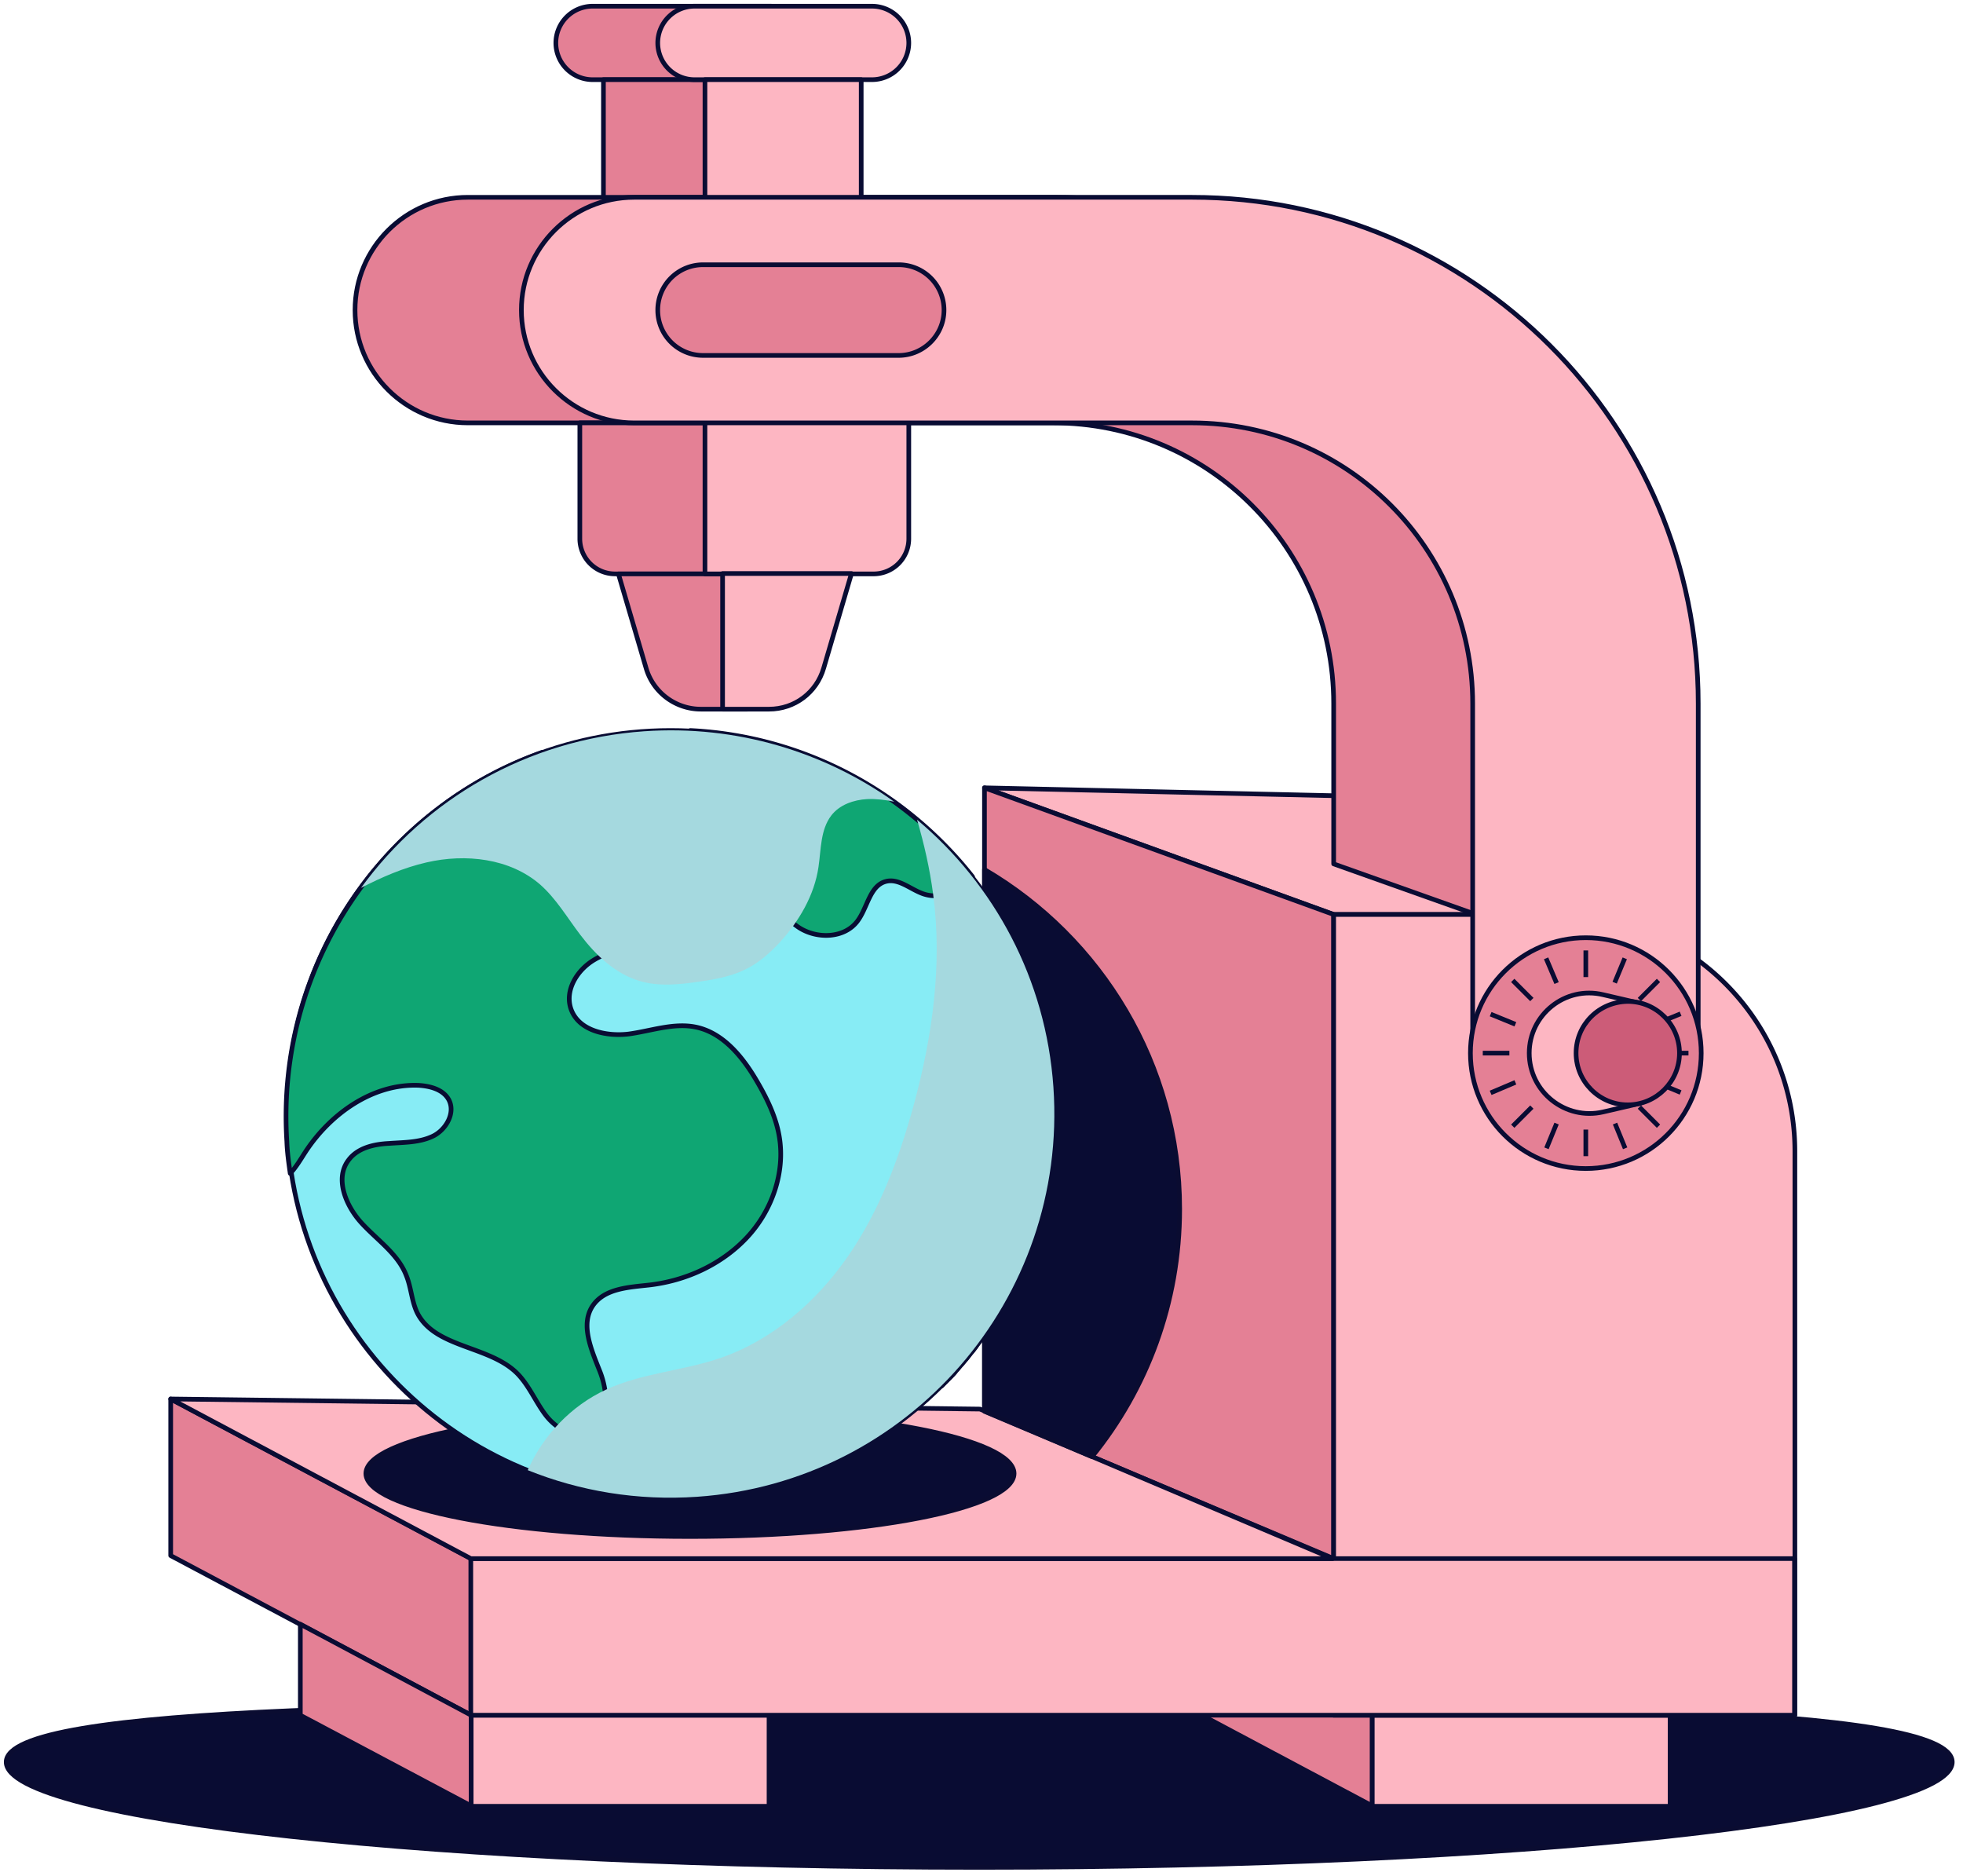 <svg xmlns="http://www.w3.org/2000/svg" fill="none" viewBox="0 0 316 302"><path fill="#090C33" stroke="#0A0C31" stroke-linecap="round" stroke-linejoin="round" stroke-miterlimit="10" stroke-width=".75" d="M314.269 283.63c0 9.348-70.145 16.948-156.634 16.948C71.145 300.578 1 292.978 1 283.63c0-9.349 70.145-9.53 156.635-9.53 86.489 0 156.634.181 156.634 9.53Z"/><path fill="#FDB6C2" stroke="#090C33" stroke-linejoin="round" stroke-miterlimit="10" stroke-width=".75" d="m158.479 126.814 56.212 20.386h48.19l-40.349-18.938-64.053-1.448Z"/><path fill="#E48095" stroke="#090C33" stroke-linejoin="round" stroke-miterlimit="10" stroke-width=".75" d="m251 151.965-36.308-12.907v-25.815c0-24.97-20.206-45.174-45.175-45.174h-94.21c-10.012 0-18.155-8.143-18.155-18.155S65.295 31.76 75.307 31.76h94.27c44.994 0 81.484 36.49 81.484 81.483L251 151.965Zm-36.309 98.915-56.212-23.704V126.814l56.212 20.386v103.68Z"/><path fill="#E48095" stroke="#090C33" stroke-linejoin="round" stroke-miterlimit="10" stroke-width=".75" d="M126.15 92.375H99.01a5.663 5.663 0 0 1-5.67-5.67V68.07h32.75v24.306h.06Z"/><path fill="#E48095" stroke="#090C33" stroke-linejoin="round" stroke-miterlimit="10" stroke-width=".75" d="M120.301 114.148h-7.479c-4.041 0-7.66-2.654-8.806-6.574l-4.463-15.199h27.141l-6.393 21.773Zm3.679-101.326H95.391a5.92 5.92 0 0 1-5.91-5.911A5.92 5.92 0 0 1 95.39 1h28.589a5.92 5.92 0 0 1 5.911 5.91 5.92 5.92 0 0 1-5.911 5.912Z"/><path fill="#E48095" stroke="#090C33" stroke-linejoin="round" stroke-miterlimit="10" stroke-width=".75" d="M122.291 12.821h-25.15V31.76h25.15V12.82ZM75.85 276.09l-48.371-25.693v-25.211l48.371 25.693v25.211Zm145.054 14.596-27.443-14.596v-14.656l27.443 14.656v14.596Z"/><path fill="#FDB6C2" stroke="#090C33" stroke-linejoin="round" stroke-miterlimit="10" stroke-width=".75" d="M140.626 92.375h-27.142V52.387h32.811v34.319a5.663 5.663 0 0 1-5.669 5.67Z"/><path fill="#FDB6C2" stroke="#090C33" stroke-linejoin="round" stroke-miterlimit="10" stroke-width=".75" d="M123.799 114.148h-7.479V92.315h20.748l-4.463 15.199c-1.146 3.981-4.704 6.634-8.806 6.634ZM268.854 276.09h-47.95v14.657h47.95V276.09Z"/><path fill="#E48095" stroke="#090C33" stroke-linejoin="round" stroke-miterlimit="10" stroke-width=".75" d="M75.849 290.686 48.346 276.09v-14.656l27.503 14.656v14.596Z"/><path fill="#FDB6C2" stroke="#090C33" stroke-linejoin="round" stroke-miterlimit="10" stroke-width=".75" d="M123.799 276.09h-47.95v14.657h47.95V276.09Zm165.138 0h-74.246V147.2h36.128c21.05 0 38.118 17.069 38.118 38.118v90.772ZM140.384 12.822h-28.588a5.92 5.92 0 0 1-5.911-5.911A5.92 5.92 0 0 1 111.796 1h28.588a5.92 5.92 0 0 1 5.911 5.91 5.92 5.92 0 0 1-5.911 5.912Z"/><path fill="#FDB6C2" stroke="#090C33" stroke-linejoin="round" stroke-miterlimit="10" stroke-width=".75" d="M138.635 12.821h-25.151V31.76h25.151V12.82ZM255.222 187.49c-10.012 0-18.154-8.143-18.154-18.155v-56.092c0-24.97-20.205-45.174-45.175-45.174h-89.807c-10.012 0-18.154-8.143-18.154-18.155s8.142-18.154 18.154-18.154h89.807c44.994 0 81.484 36.49 81.484 81.483v56.092c0 10.012-8.143 18.155-18.155 18.155Z"/><path fill="#E48095" stroke="#090C33" stroke-linejoin="round" stroke-miterlimit="10" stroke-width=".75" d="M255.282 188.093c10.259 0 18.576-8.317 18.576-18.577 0-10.26-8.317-18.577-18.576-18.577-10.26 0-18.577 8.317-18.577 18.577 0 10.26 8.317 18.577 18.577 18.577Z"/><path stroke="#090C33" stroke-linejoin="round" stroke-miterlimit="10" stroke-width=".75" d="M255.281 152.99v4.283m0 24.547v4.283m-16.586-16.587h4.283m24.547 0h4.283m-28.288-11.701 3.076 3.076m17.31 17.311 3.076 3.076m-23.462 0 3.076-3.076m17.31-17.311 3.076-3.076m-18.095-3.558 1.689 3.981m9.408 22.617 1.629 3.981m-21.652-8.927 3.981-1.688m22.617-9.409 3.98-1.629m-30.578.061 3.981 1.628m22.677 9.349 3.921 1.628m-21.593 8.987 1.629-3.981m9.348-22.678 1.628-3.92"/><path fill="#FDB6C2" stroke="#090C33" stroke-linejoin="round" stroke-miterlimit="10" stroke-width=".75" d="M246.174 169.516c0 6.272 5.85 10.856 11.882 9.469l5.971-1.387v-16.104l-5.971-1.387c-6.092-1.448-11.882 3.197-11.882 9.409Z"/><path fill="#CC5C78" stroke="#090C33" stroke-linejoin="round" stroke-miterlimit="10" stroke-width=".75" d="M253.713 169.516c0 4.583 3.739 8.323 8.323 8.323 4.584 0 8.323-3.74 8.323-8.323 0-4.584-3.739-8.324-8.323-8.324-4.644.061-8.323 3.74-8.323 8.324Z"/><path fill="#FDB6C2" stroke="#090C33" stroke-linejoin="round" stroke-miterlimit="10" stroke-width=".75" d="M288.877 250.879H75.789v25.211h213.088v-25.211Z"/><path fill="#E48095" stroke="#090C33" stroke-linejoin="round" stroke-miterlimit="10" stroke-width=".75" d="M144.666 57.212h-31.483a7.285 7.285 0 0 1-7.298-7.298 7.285 7.285 0 0 1 7.298-7.298h31.483a7.285 7.285 0 0 1 7.298 7.298c0 4.041-3.317 7.298-7.298 7.298Z"/><path fill="#FDB6C2" stroke="#090C33" stroke-linejoin="round" stroke-miterlimit="10" stroke-width=".75" d="m27.479 225.186 48.31 25.693h138.722l-56.755-24.065-130.278-1.628Z"/><path fill="#090C33" stroke="#0A0C31" stroke-linecap="round" stroke-linejoin="round" stroke-miterlimit="10" stroke-width=".75" d="M158.479 139.962v87.214l17.31 7.298c8.805-10.857 14.113-24.729 14.113-39.867 0-23.282-12.666-43.668-31.423-54.645Zm-47.407 107.359c28.813 0 52.171-4.537 52.171-10.133 0-5.596-23.358-10.132-52.171-10.132-28.814 0-52.172 4.536-52.172 10.132s23.358 10.133 52.172 10.133Z"/><path fill="#87ECF5" stroke="#090C33" stroke-linecap="round" stroke-linejoin="round" stroke-miterlimit="10" stroke-width=".75" d="M107.937 241.109c34.11 0 61.761-27.652 61.761-61.761 0-34.11-27.651-61.762-61.761-61.762s-61.761 27.652-61.761 61.762c0 34.109 27.651 61.761 61.761 61.761Z"/><path fill="#0FA673" stroke="#090C33" stroke-linecap="round" stroke-linejoin="round" stroke-miterlimit="10" stroke-width=".75" d="M128.624 149.311c-2.835-1.869-4.463-5.247-5.308-8.564-.844-3.317-1.146-6.755-2.171-10.073-1.629-5.367-5.308-10.012-10.012-13.088 18.275.905 34.62 9.832 45.416 23.523-2.111 2.292-4.885 3.679-7.72 2.834-2.171-.663-4.101-2.653-6.273-2.05-2.593.724-2.895 4.282-4.584 6.453-2.111 2.714-6.453 2.835-9.348.965ZM87.31 121.084c1.87 1.75 3.257 4.222 3.86 7.781.361 1.93.24 3.92 1.085 5.669 1.267 2.534 4.222 3.8 7.057 4.283 2.835.482 5.79.543 8.384 1.688 2.593 1.146 4.825 3.981 4.041 6.756-.784 2.714-3.921 3.98-6.695 4.583-3.197.664-6.514.965-9.288 2.594-2.835 1.628-4.946 5.006-3.8 8.082 1.266 3.378 5.609 4.343 9.228 3.92 3.558-.482 7.177-1.809 10.675-1.146 4.463.845 7.66 4.765 9.952 8.686 1.628 2.774 3.076 5.729 3.619 8.866 1.025 5.85-1.146 12.062-5.247 16.405-4.102 4.343-9.832 6.936-15.742 7.599-3.257.362-6.997.543-8.927 3.197-2.171 3.016-.362 7.117 1.026 10.615 1.387 3.438 1.688 8.444-1.75 9.892-2.472 1.085-5.367-.664-6.996-2.835-1.628-2.171-2.654-4.765-4.584-6.695-4.523-4.463-13.208-4.041-16.043-9.71-.905-1.87-.965-4.041-1.75-5.971-1.326-3.499-4.704-5.73-7.237-8.505-2.533-2.774-4.342-7.177-2.05-10.132 1.447-1.93 4.04-2.533 6.453-2.654 2.412-.181 4.885-.121 7.057-1.146 2.171-1.025 3.74-3.8 2.593-5.911-.904-1.628-2.955-2.171-4.825-2.292-7.358-.301-14.174 4.524-18.215 10.676-.784 1.206-1.508 2.473-2.473 3.498-.24-1.689-.482-3.378-.542-5.127-1.81-28.468 15.62-53.618 41.134-62.666Zm82.387 56.213c0 .362 0 .724.061 1.086v3.317c0 .241 0 .483-.061.724 0 .301-.06.603-.06.965 0 .241-.06.482-.06.724 0 .301-.061.603-.061.904 0 .242-.06.483-.06.724-.06.302-.06.603-.12.905 0 .241-.061.482-.061.663-.06.302-.06.603-.12.965-.061.241-.061.422-.121.664-.06.301-.121.663-.181.965-.06.181-.06.422-.121.603-.06.362-.12.784-.241 1.146 0 .12-.06.301-.06.422-.121.543-.241 1.025-.362 1.568 0 .06-.06.121-.06.181-.121.422-.242.905-.362 1.327-.061.181-.121.362-.121.482-.12.362-.181.664-.301 1.026a7.226 7.226 0 0 0-.181.603c-.121.301-.181.603-.302.905-.06.181-.121.422-.181.603-.121.301-.181.603-.301.904-.061.181-.121.423-.242.604-.12.301-.241.603-.301.844-.061.181-.181.422-.242.603-.12.302-.241.603-.361.845-.061.18-.181.422-.242.603-.12.301-.241.603-.362.844-.06.181-.18.362-.241.603-.12.302-.301.603-.422.905-.06.181-.181.362-.241.543-.181.301-.302.603-.483.965-.06.181-.12.301-.241.482-.181.362-.422.784-.603 1.146-.06.061-.06.121-.121.241-.241.483-.543.905-.784 1.388-.06.06-.06.12-.12.181-.242.362-.423.784-.664 1.146-.06.12-.181.301-.241.422-.181.301-.362.603-.603.904-.121.181-.181.302-.302.483-.181.302-.362.543-.543.844-.12.181-.241.302-.362.483-.181.241-.361.543-.542.784a3.374 3.374 0 0 1-.362.482c-.181.242-.362.483-.543.785-.121.18-.241.301-.362.482-.181.241-.422.483-.603.724-.121.181-.241.301-.362.482-.181.242-.422.483-.603.724-.121.121-.241.302-.362.422-.241.242-.422.483-.663.784a2.596 2.596 0 0 0-.362.423c-.242.301-.483.542-.784.844l-.302.302-1.086 1.085c-.06-1.085-.12-2.171-.362-3.257-.784-4.101-3.136-7.72-3.799-11.821-.905-5.368 1.387-11.158 5.669-14.476 1.448-1.145 3.136-1.99 4.403-3.256 2.955-2.896 3.619-7.902 1.508-11.46-1.448-2.413-3.92-4.101-5.549-6.333-2.473-3.378-2.895-8.082-1.086-11.882.905-1.93 2.413-3.619 3.559-5.428 1.99-3.016 3.257-6.634 3.317-10.253.241.362.483.723.664 1.025.06.121.12.241.241.362.241.362.422.663.663 1.025.061.061.061.121.121.181.181.362.422.664.603 1.026l.181.361c.181.362.422.724.603 1.086.06.06.06.121.121.181.181.302.362.663.543.965l.181.362c.18.362.361.784.542 1.146.061.06.061.181.121.241.181.302.302.664.483 1.025.06.121.12.242.12.362a7.2 7.2 0 0 1 .483 1.207c.06.06.06.181.12.241.121.362.302.663.422 1.025.061.121.061.241.121.302.181.422.302.784.483 1.206.06.121.06.181.12.302.121.361.241.723.362 1.025.06.121.06.181.121.301.12.423.241.845.422 1.267.06.121.06.181.121.302.12.362.241.723.301 1.085 0 .061.06.181.06.242l.362 1.266c0 .121.061.181.061.302.12.362.181.784.301 1.146 0 .06.061.181.061.241.12.422.18.905.301 1.327 0 .12.06.241.06.301.061.423.181.784.242 1.207 0 .06 0 .12.06.181.06.422.121.904.241 1.387 0 .12.061.241.061.362.06.422.12.844.18 1.327v.12c.061.483.121.905.121 1.387 0 .121 0 .242.06.362.061.483.061.965.121 1.388.06.542.06 1.085.121 1.688-.242.181-.242.362-.242.543Z"/><path fill="#A5D9DF" d="M84.957 236.645c8.384 3.378 17.672 4.946 27.262 4.283 34.017-2.353 59.71-31.846 57.358-65.923-1.206-17.431-9.529-32.63-21.954-43.064 1.146 3.92 2.051 7.901 2.593 12.002 1.508 11.339-.12 22.92-3.136 33.957-2.352 8.625-5.549 17.069-10.615 24.367-5.066 7.298-12.123 13.45-20.567 16.345-6.031 2.05-12.606 2.412-18.335 5.066-5.61 2.593-10.133 7.358-12.606 12.967Zm18.757-118.938c-18.938 1.327-35.223 10.977-45.597 25.211 3.378-1.749 6.876-3.257 10.555-4.101 6.273-1.448 13.39-.664 18.275 3.558 2.594 2.292 4.343 5.308 6.454 8.082 2.473 3.257 5.549 6.213 9.469 7.419 3.136.965 6.514.603 9.771.121 2.533-.362 5.126-.845 7.418-1.991 2.111-1.025 3.921-2.654 5.489-4.342 3.076-3.378 5.549-7.54 6.212-12.123.422-2.835.302-5.972 2.051-8.263 1.327-1.75 3.619-2.534 5.79-2.654 1.447-.061 2.895.12 4.342.422-11.278-8.022-25.331-12.364-40.229-11.339Z"/></svg>